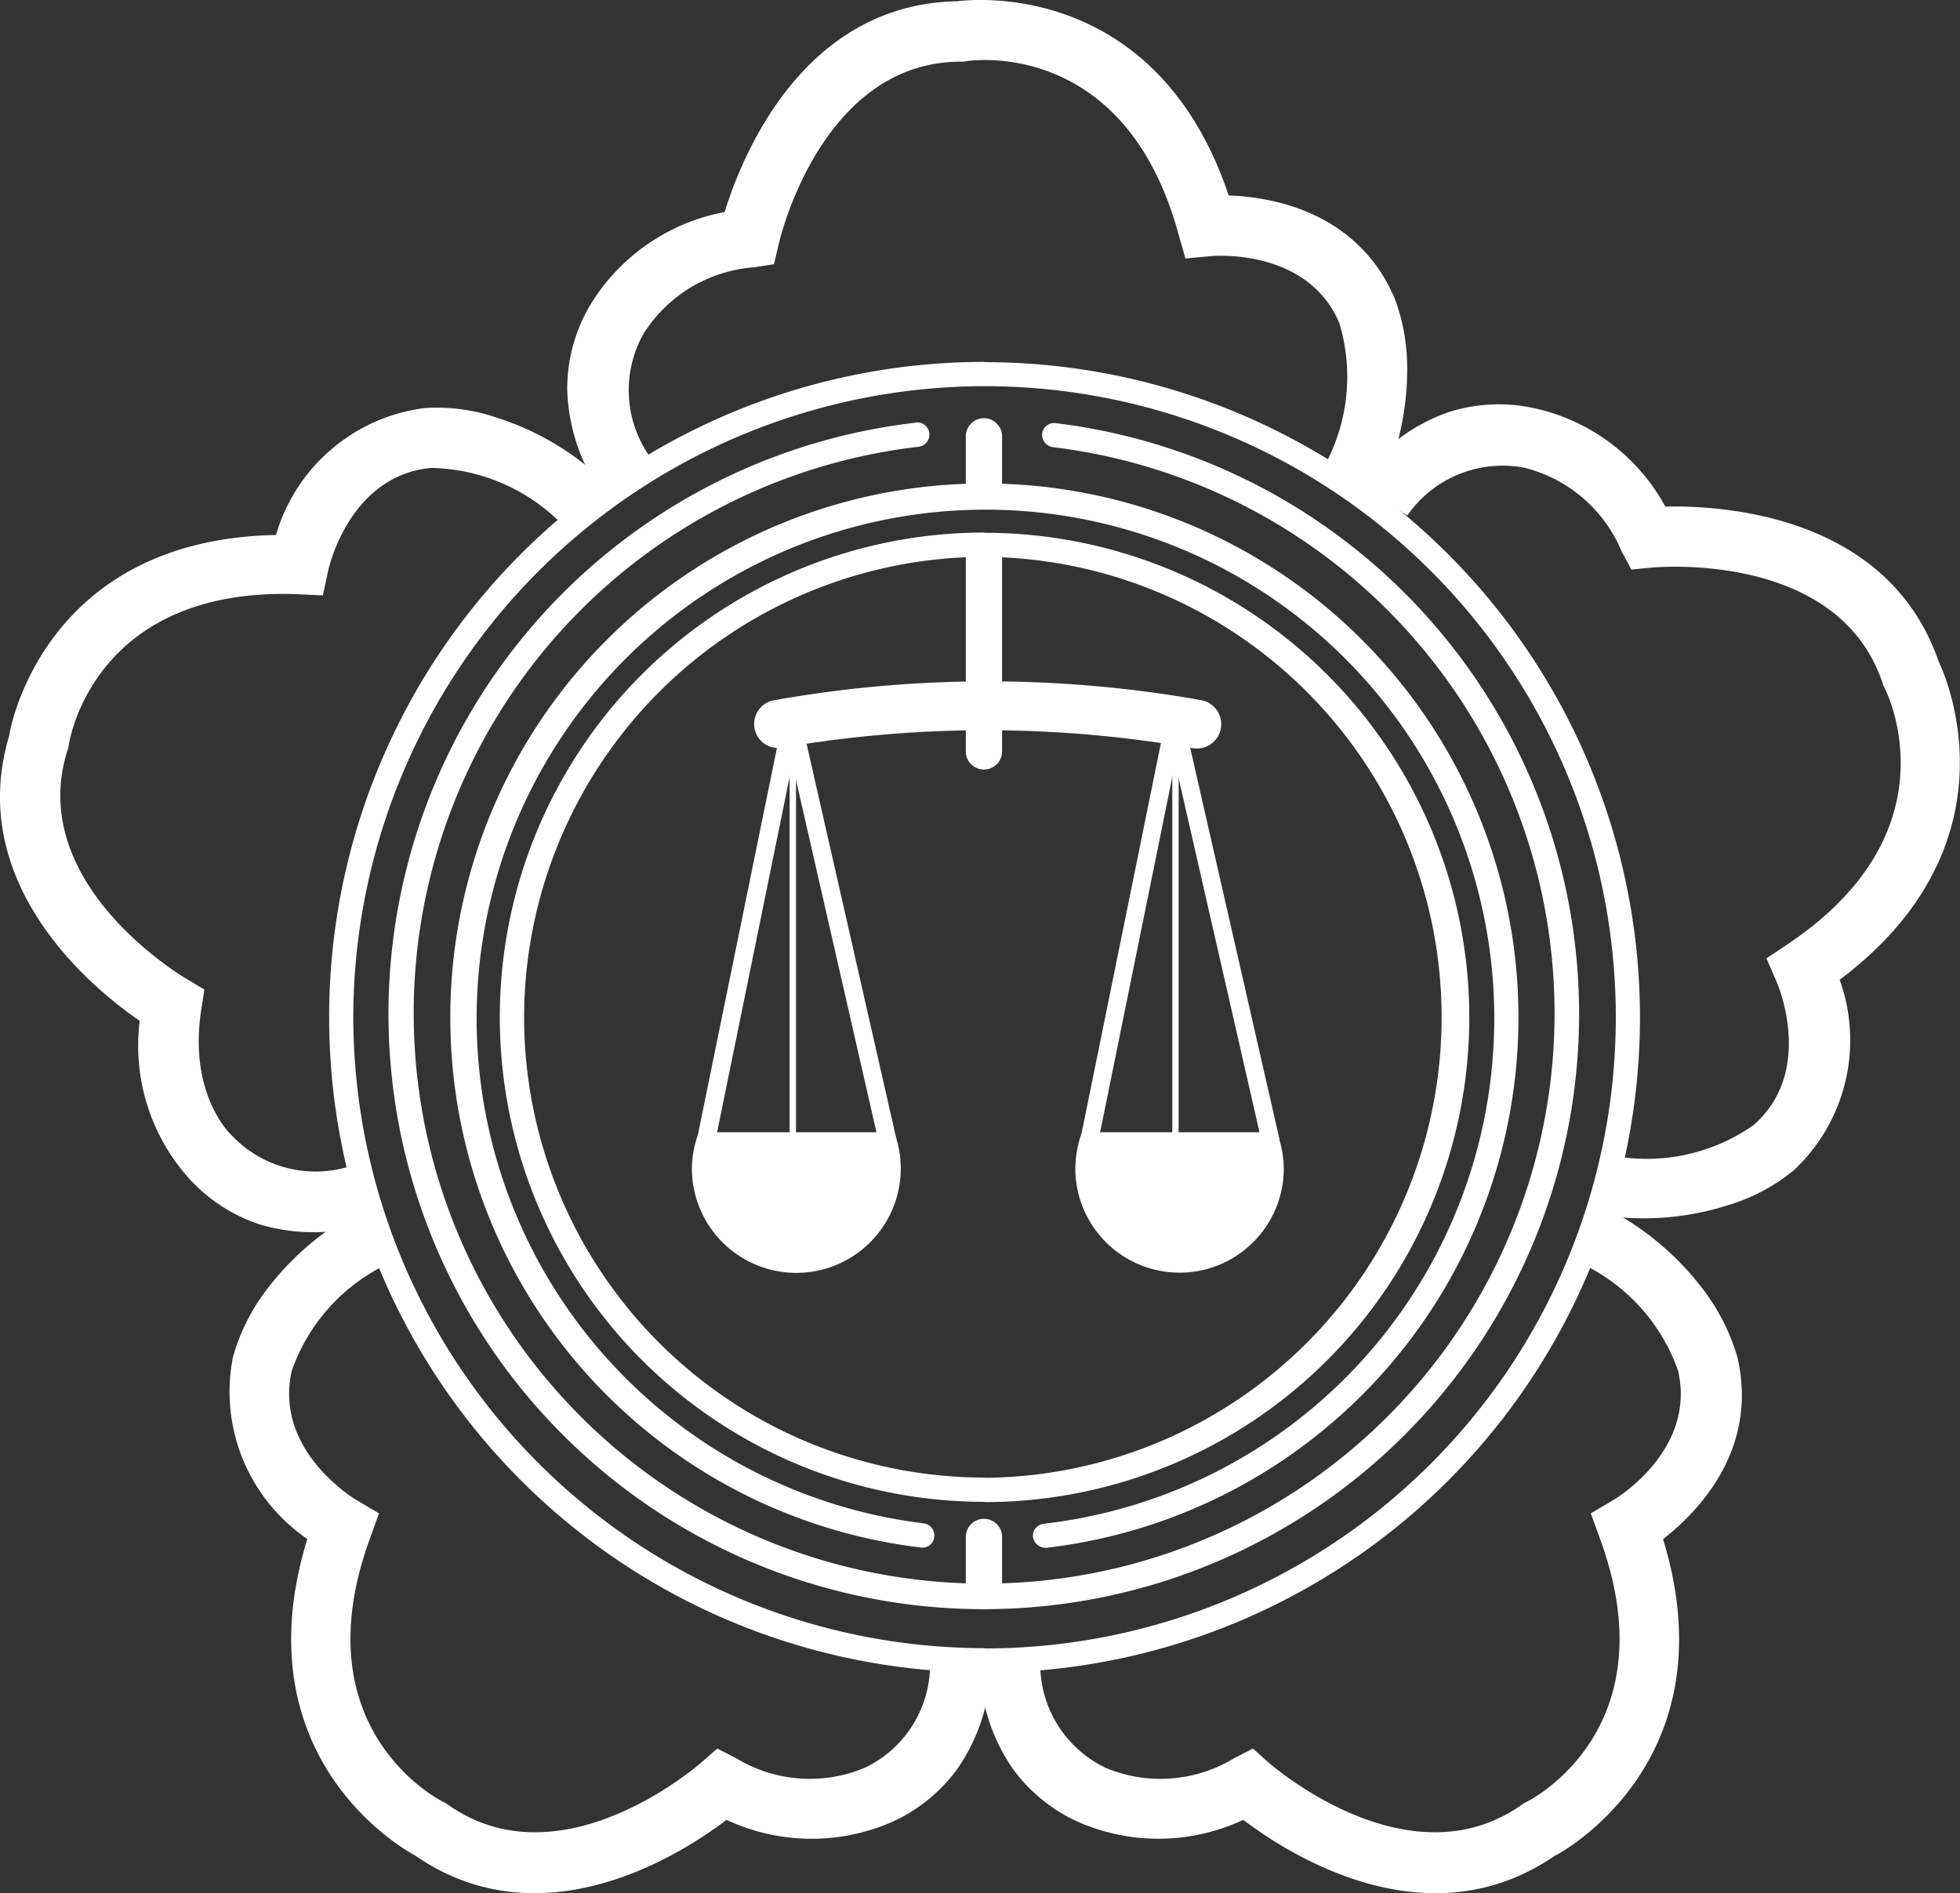 <svg id="그룹_205597" data-name="그룹 205597" xmlns="http://www.w3.org/2000/svg" xmlns:xlink="http://www.w3.org/1999/xlink" width="100%" height="100%"  viewBox="0 0 72.627 70.164">
  <rect x="0" y="0" width="72.627" height="70.164" fill="#333333" stroke="none"/>
  <defs>
    <clipPath id="clip-path">
      <rect id="사각형_3812" data-name="사각형 3812" width="72.627" height="70.164" fill="#fff"/>
    </clipPath>
  </defs>
  <g id="그룹_205596" data-name="그룹 205596" transform="translate(0 0)" clip-path="url(#clip-path)">
    <path id="패스_10864" data-name="패스 10864" d="M44.282,72.052a3.764,3.764,0,0,0-.26,1.343,3.869,3.869,0,1,0,7.739,0,3.756,3.756,0,0,0-.245-1.343Z" transform="translate(-18.384 -30.09)" fill="#fff"/>
    <path id="패스_10865" data-name="패스 10865" d="M44.345,61.752l.664.144,3.061-15-.664-.13Z" transform="translate(-18.519 -19.529)" fill="#fff"/>
    <path id="패스_10866" data-name="패스 10866" d="M50.047,46.9l3.422,14.987.649-.144-3.408-15Z" transform="translate(-20.9 -19.519)" fill="#fff"/>
    <rect id="사각형_3810" data-name="사각형 3810" width="0.236" height="16.07" transform="translate(29.26 26.845)" fill="#fff"/>
    <path id="패스_10867" data-name="패스 10867" d="M68.663,72.052a4.1,4.1,0,0,0-.245,1.343,3.862,3.862,0,1,0,7.724,0,3.764,3.764,0,0,0-.26-1.343Z" transform="translate(-28.572 -30.09)" fill="#fff"/>
    <path id="패스_10868" data-name="패스 10868" d="M68.74,61.752l.65.144,3.046-15-.65-.13Z" transform="translate(-28.707 -19.529)" fill="#fff"/>
    <path id="패스_10869" data-name="패스 10869" d="M74.418,46.9,77.84,61.885l.649-.144-3.422-15Z" transform="translate(-31.078 -19.519)" fill="#fff"/>
    <rect id="사각형_3811" data-name="사각형 3811" width="0.235" height="16.07" transform="translate(43.439 26.845)" fill="#fff"/>
    <path id="패스_10870" data-name="패스 10870" d="M48.644,44.07A.892.892,0,0,0,49,45.817a44.414,44.414,0,0,1,15.2.015.9.9,0,0,0,.332-1.776,45.137,45.137,0,0,0-15.9.015" transform="translate(-20.017 -18.106)" fill="#fff"/>
    <path id="패스_10871" data-name="패스 10871" d="M61.451,34.933v7.2a.672.672,0,1,0,1.343,0v-7.2a.672.672,0,0,0-1.343,0" transform="translate(-25.663 -14.311)" fill="#fff"/>
    <path id="패스_10872" data-name="패스 10872" d="M61.451,27.248v2.007a.672.672,0,0,0,1.343,0V27.248a.672.672,0,0,0-1.343,0" transform="translate(-25.663 -11.102)" fill="#fff"/>
    <path id="패스_10873" data-name="패스 10873" d="M61.451,97.286v2.007a.672.672,0,1,0,1.343,0V97.286a.672.672,0,0,0-1.343,0" transform="translate(-25.663 -40.35)" fill="#fff"/>
    <path id="패스_10874" data-name="패스 10874" d="M49.762,34.792h0a17.067,17.067,0,0,1,0,34.133v.9a17.962,17.962,0,0,0,0-35.924ZM32.7,51.873A17.094,17.094,0,0,1,49.762,34.792v-.9a17.962,17.962,0,1,0,0,35.924v-.9A17.069,17.069,0,0,1,32.7,51.873" transform="translate(-13.28 -14.155)" fill="#fff"/>
    <path id="패스_10875" data-name="패스 10875" d="M45.227,23.933a23.391,23.391,0,0,1,0,46.782v.9a24.286,24.286,0,0,0,0-48.572ZM21.836,47.338A23.425,23.425,0,0,1,45.227,23.933v-.9a24.286,24.286,0,0,0,0,48.572v-.9A23.419,23.419,0,0,1,21.836,47.338" transform="translate(-8.745 -9.621)" fill="#fff"/>
    <path id="패스_10876" data-name="패스 10876" d="M28.651,50.568A19.776,19.776,0,0,0,46.093,70.205a.44.44,0,0,0,.491-.39.454.454,0,0,0-.39-.506,18.854,18.854,0,1,1,4.447.015.451.451,0,0,0-.4.491.475.475,0,0,0,.5.4A19.79,19.79,0,1,0,28.651,50.568" transform="translate(-11.965 -12.851)" fill="#fff"/>
    <path id="패스_10877" data-name="패스 10877" d="M44.276,26.9a22.059,22.059,0,1,0,5.183.015.44.44,0,0,0-.49.39.461.461,0,0,0,.39.5,21.137,21.137,0,1,1-4.967-.014.451.451,0,1,0-.115-.9" transform="translate(-10.35 -11.234)" fill="#fff"/>
    <path id="패스_10878" data-name="패스 10878" d="M50.542.047c-5.746.1-8,5.8-8.62,7.812a7.429,7.429,0,0,0-5.01,3.494,6.1,6.1,0,0,0-.823,3.047,7.063,7.063,0,0,0,1.4,4.057l1.747-1.415a4.271,4.271,0,0,1-.333-4.65A5.294,5.294,0,0,1,43,9.908l.751-.115.173-.737c.058-.274,1.617-6.771,6.757-6.771h.087l.1-.015c.231-.043,5.891-.837,7.869,6.4l.26.91.939-.087c.144-.015,3.6-.289,4.765,2.484a6.9,6.9,0,0,1-.621,5.414l2.007,1a10.367,10.367,0,0,0,1.126-4.606,7.4,7.4,0,0,0-.447-2.686c-1.372-3.278-4.606-3.8-6.166-3.855C57.877-.863,50.889,0,50.542.047" transform="translate(-15.071 0)" fill="#fff"/>
    <path id="패스_10879" data-name="패스 10879" d="M.341,38.094c-1.646,5.5,3.1,9.385,4.837,10.569A7.359,7.359,0,0,0,7,54.5,6.153,6.153,0,0,0,9.64,56.214a6.988,6.988,0,0,0,4.3-.115l-.823-2.094a4.269,4.269,0,0,1-4.534-1.1c-.115-.1-1.6-1.588-1.126-4.649l.115-.751-.65-.39c-.245-.144-5.978-3.581-4.418-8.49l.029-.086.015-.087c.029-.246.982-5.877,8.476-5.6l.939.044.2-.924c.029-.144.808-3.523,3.812-3.8A6.982,6.982,0,0,1,20.96,30.4L22.5,28.781a10.224,10.224,0,0,0-4.043-2.455,6.883,6.883,0,0,0-2.7-.375,6.6,6.6,0,0,0-5.53,4.707C1.684,30.817.384,37.747.341,38.094" transform="translate(0 -10.83)" fill="#fff"/>
    <path id="패스_10880" data-name="패스 10880" d="M21.443,100.89c4.721,3.278,9.876-.043,11.551-1.314a7.428,7.428,0,0,0,6.108.087,6.086,6.086,0,0,0,2.455-1.993,6.968,6.968,0,0,0,1.227-4.115l-2.252.13a4.238,4.238,0,0,1-2.44,3.971,5.27,5.27,0,0,1-4.765-.376l-.678-.347-.578.506c-.217.188-5.27,4.548-9.443,1.544l-.072-.043-.087-.043c-.217-.116-5.27-2.758-2.671-9.8l.317-.881-.808-.476c-.13-.072-3.09-1.862-2.426-4.808a6.931,6.931,0,0,1,3.667-4.014l-1.054-1.978a10.575,10.575,0,0,0-3.61,3.076A7.4,7.4,0,0,0,14.7,82.437a6.612,6.612,0,0,0,2.758,6.729c-2.512,8.172,3.682,11.565,3.985,11.724" transform="translate(-6.071 -32.129)" fill="#fff"/>
    <path id="패스_10881" data-name="패스 10881" d="M83.665,100.89c-4.736,3.278-9.891-.043-11.566-1.314a7.409,7.409,0,0,1-6.093.087,6.086,6.086,0,0,1-2.455-1.993,6.9,6.9,0,0,1-1.213-4.115l2.238.13a4.268,4.268,0,0,0,2.44,3.971,5.27,5.27,0,0,0,4.765-.376l.678-.347.563.506c.217.188,5.27,4.548,9.443,1.544l.072-.043.087-.043c.217-.116,5.285-2.758,2.671-9.8l-.318-.881.808-.476c.13-.072,3.1-1.862,2.426-4.808a6.936,6.936,0,0,0-3.668-4.014l1.069-1.978a10.5,10.5,0,0,1,3.6,3.076,7.644,7.644,0,0,1,1.2,2.426c.794,3.466-1.531,5.776-2.758,6.729,2.5,8.172-3.682,11.565-3.985,11.724" transform="translate(-26.03 -32.129)" fill="#fff"/>
    <path id="패스_10882" data-name="패스 10882" d="M107.865,35.239c-1.892-5.429-8.028-5.761-10.121-5.718a7.286,7.286,0,0,0-4.895-3.653,6.092,6.092,0,0,0-3.148.158,6.974,6.974,0,0,0-3.408,2.614l1.892,1.213A4.3,4.3,0,0,1,92.5,28.077a5.291,5.291,0,0,1,3.624,3.1l.361.679.751-.072c.289-.029,6.945-.592,8.562,4.288l.029.087.044.086c.1.2,2.642,5.328-3.6,9.5l-.779.519.375.867c.058.13,1.415,3.321-.852,5.314a6.9,6.9,0,0,1-5.342,1.112l-.3,2.224a10.315,10.315,0,0,0,4.721-.376,6.991,6.991,0,0,0,2.411-1.285,6.6,6.6,0,0,0,1.7-7.06c6.829-5.14,3.812-11.522,3.653-11.825" transform="translate(-36.037 -10.747)" fill="#fff"/>
  </g>
</svg>
